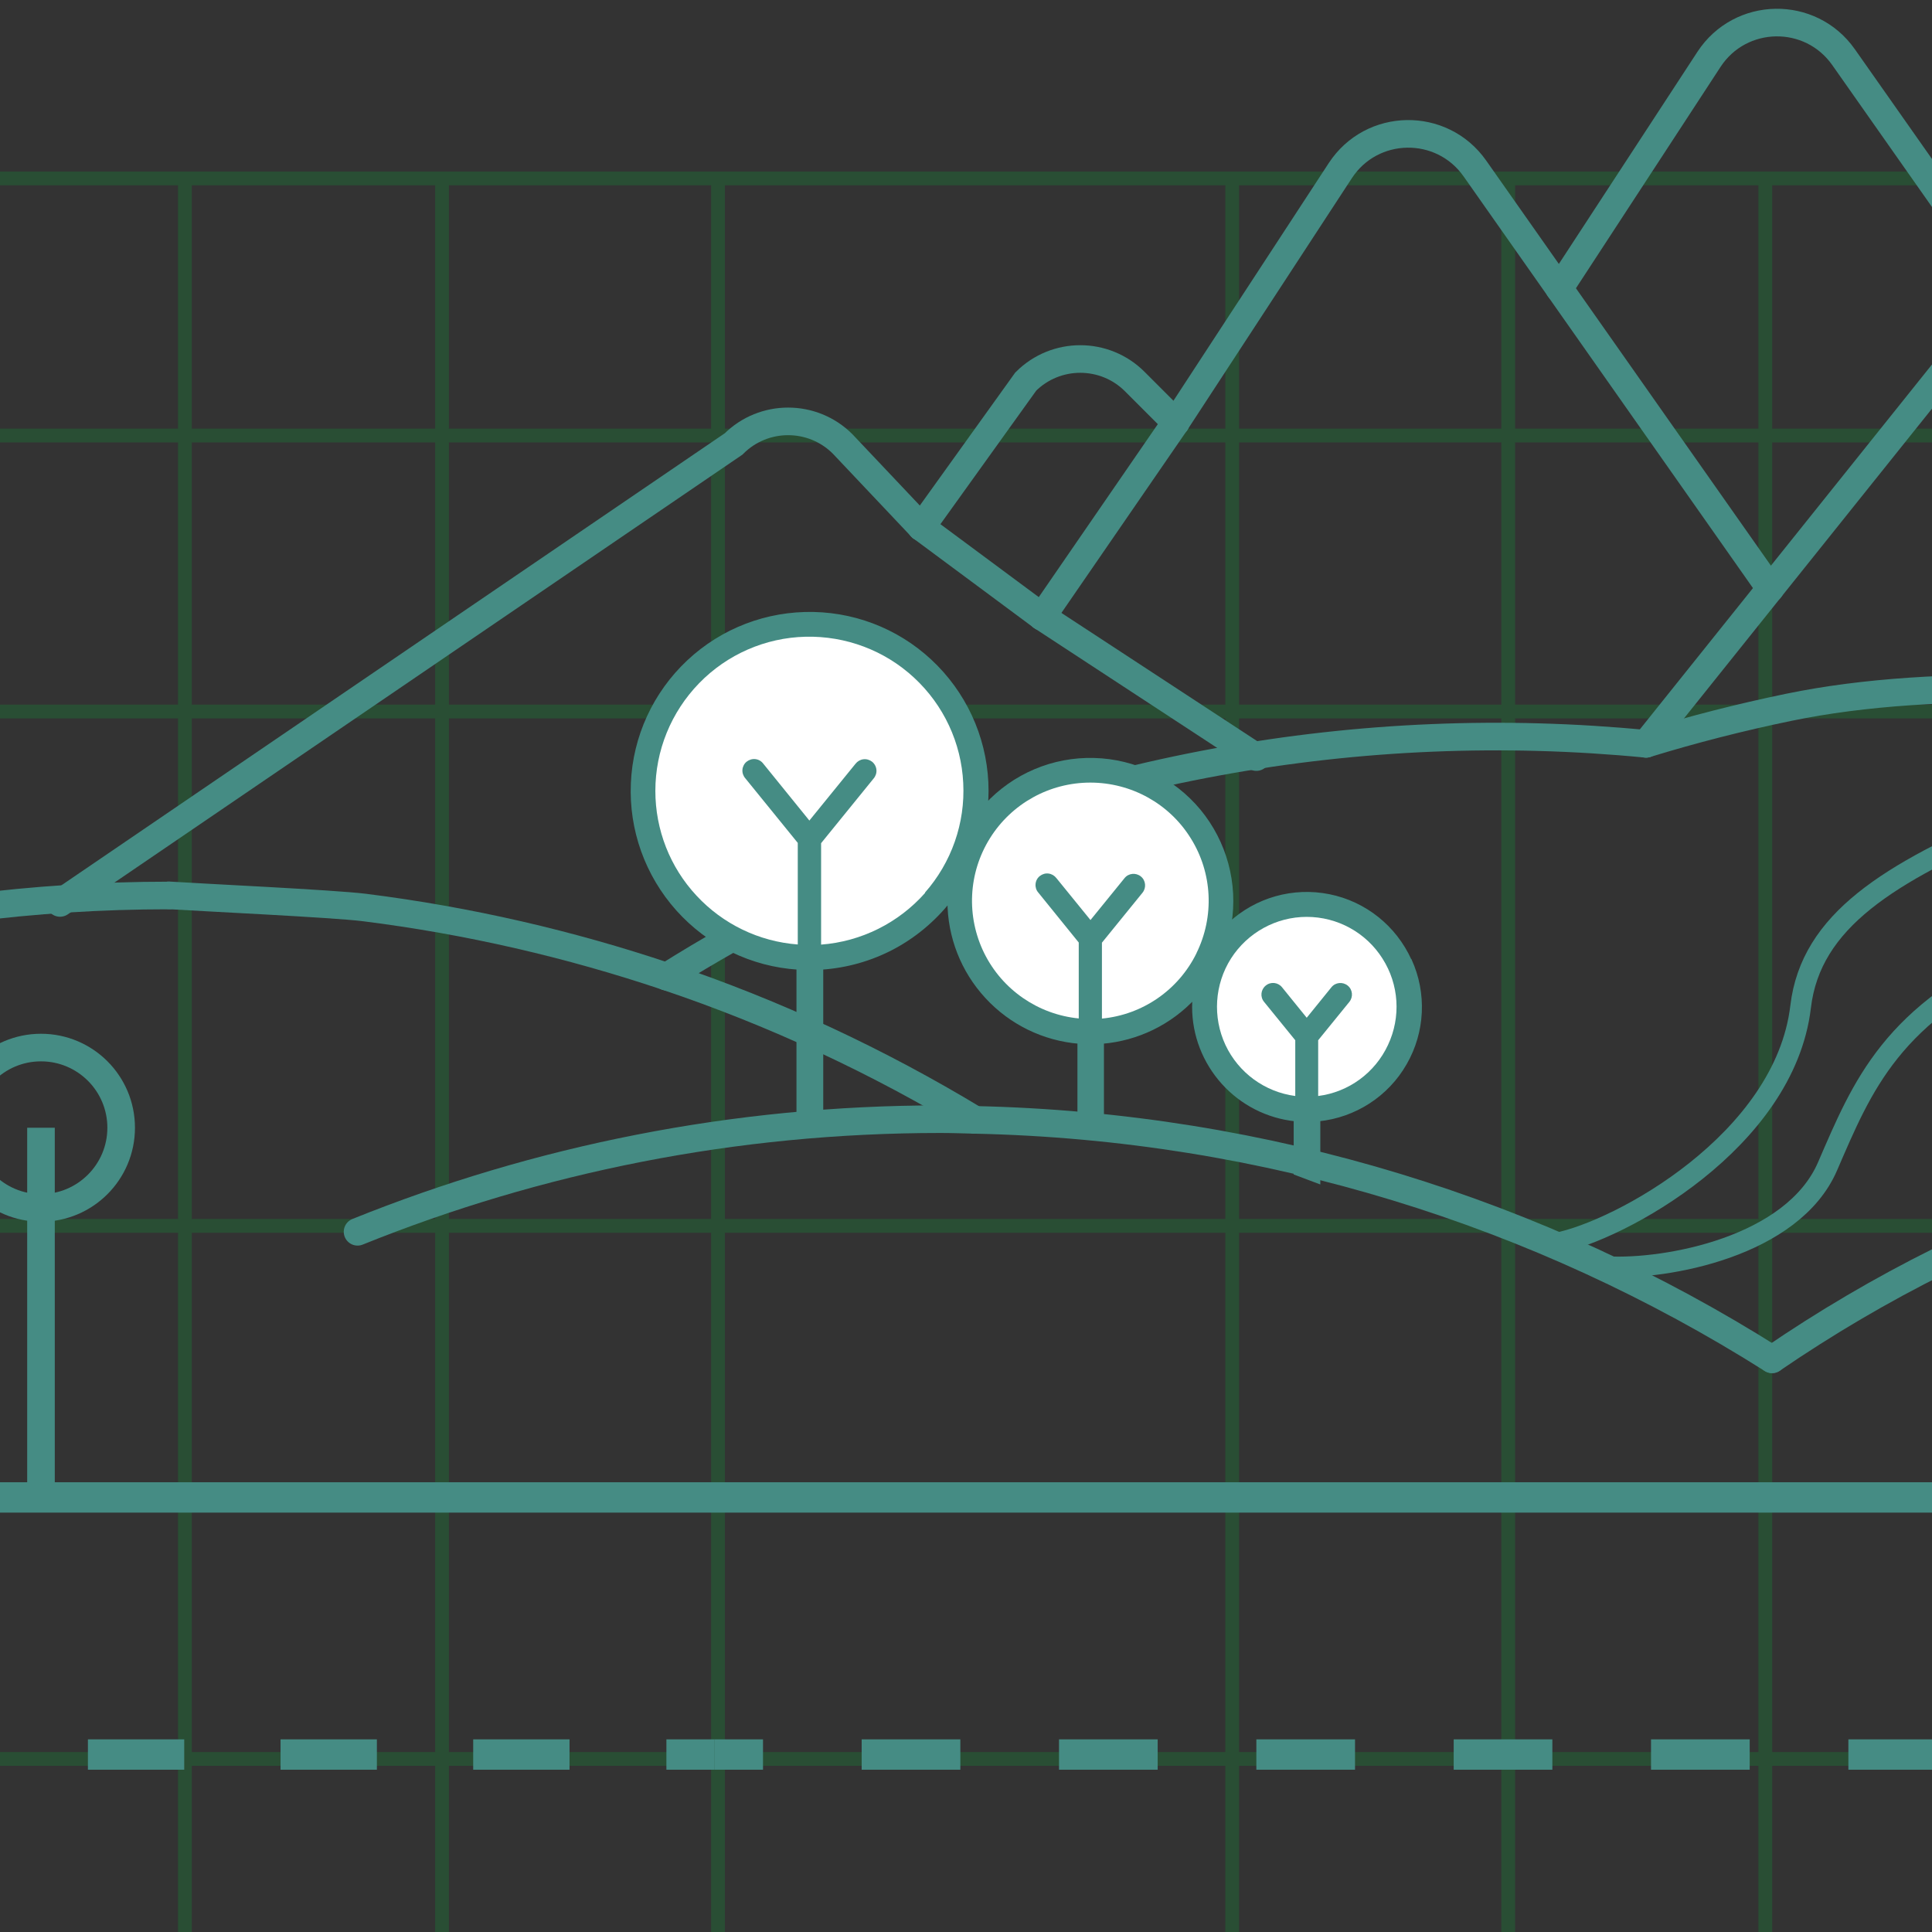 <?xml version="1.0" encoding="UTF-8"?>
<svg id="Layer_1" data-name="Layer 1" xmlns="http://www.w3.org/2000/svg" xmlns:xlink="http://www.w3.org/1999/xlink" viewBox="0 0 140 140">
  <rect x="0" y="0" width="140" height="140" fill="#333333" stroke="none"/>
  <defs>
    <style>
      .cls-1 {
        stroke-width: 1.5px;
      }

      .cls-1, .cls-2, .cls-3, .cls-4, .cls-5, .cls-6, .cls-7, .cls-8, .cls-9, .cls-10, .cls-11, .cls-12, .cls-13, .cls-14, .cls-15, .cls-16, .cls-17, .cls-18, .cls-19 {
        fill: none;
      }

      .cls-1, .cls-2, .cls-4, .cls-5, .cls-6, .cls-7, .cls-8, .cls-9, .cls-10, .cls-11, .cls-13, .cls-14, .cls-15, .cls-16, .cls-17, .cls-18, .cls-19 {
        stroke: #458c84;
      }

      .cls-1, .cls-2, .cls-4, .cls-5, .cls-6, .cls-7, .cls-8, .cls-9, .cls-11, .cls-12, .cls-13, .cls-14, .cls-15, .cls-16, .cls-17, .cls-18, .cls-19 {
        stroke-miterlimit: 10;
      }

      .cls-1, .cls-10, .cls-11, .cls-16, .cls-17 {
        stroke-linecap: round;
      }

      .cls-2 {
        stroke-dasharray: 0 0 6.94 6.94;
      }

      .cls-2, .cls-5, .cls-7, .cls-8, .cls-9, .cls-13, .cls-17, .cls-18, .cls-19 {
        stroke-width: 2.2px;
      }

      .cls-20 {
        clip-path: url(#clippath);
      }

      .cls-3, .cls-21, .cls-22 {
        stroke-width: 0px;
      }

      .cls-4 {
        stroke-width: .25px;
      }

      .cls-5 {
        stroke-dasharray: 0 0 7.17 7.17;
      }

      .cls-23 {
        clip-path: url(#clippath-1);
      }

      .cls-24 {
        clip-path: url(#clippath-4);
      }

      .cls-25 {
        clip-path: url(#clippath-3);
      }

      .cls-26 {
        clip-path: url(#clippath-2);
      }

      .cls-27 {
        clip-path: url(#clippath-7);
      }

      .cls-28 {
        clip-path: url(#clippath-8);
      }

      .cls-29 {
        clip-path: url(#clippath-6);
      }

      .cls-30 {
        clip-path: url(#clippath-5);
      }

      .cls-31 {
        clip-path: url(#clippath-9);
      }

      .cls-6, .cls-10, .cls-11 {
        stroke-width: 2px;
      }

      .cls-7 {
        stroke-dasharray: 0 0 6.24 6.24;
      }

      .cls-32 {
        clip-path: url(#clippath-60);
      }

      .cls-33 {
        clip-path: url(#clippath-69);
      }

      .cls-34 {
        clip-path: url(#clippath-20);
      }

      .cls-35 {
        clip-path: url(#clippath-21);
      }

      .cls-36 {
        clip-path: url(#clippath-24);
      }

      .cls-37 {
        clip-path: url(#clippath-22);
      }

      .cls-38 {
        clip-path: url(#clippath-25);
      }

      .cls-39 {
        clip-path: url(#clippath-44);
      }

      .cls-40 {
        clip-path: url(#clippath-45);
      }

      .cls-41 {
        clip-path: url(#clippath-40);
      }

      .cls-42 {
        clip-path: url(#clippath-42);
      }

      .cls-43 {
        clip-path: url(#clippath-47);
      }

      .cls-44 {
        clip-path: url(#clippath-46);
      }

      .cls-45 {
        clip-path: url(#clippath-48);
      }

      .cls-46 {
        clip-path: url(#clippath-80);
      }

      .cls-47 {
        clip-path: url(#clippath-82);
      }

      .cls-48 {
        clip-path: url(#clippath-27);
      }

      .cls-49 {
        clip-path: url(#clippath-28);
      }

      .cls-50 {
        clip-path: url(#clippath-29);
      }

      .cls-51 {
        clip-path: url(#clippath-34);
      }

      .cls-52 {
        clip-path: url(#clippath-36);
      }

      .cls-53 {
        clip-path: url(#clippath-37);
      }

      .cls-54 {
        clip-path: url(#clippath-39);
      }

      .cls-55 {
        clip-path: url(#clippath-33);
      }

      .cls-56 {
        clip-path: url(#clippath-30);
      }

      .cls-57 {
        clip-path: url(#clippath-38);
      }

      .cls-58 {
        clip-path: url(#clippath-31);
      }

      .cls-59 {
        clip-path: url(#clippath-53);
      }

      .cls-60 {
        clip-path: url(#clippath-54);
      }

      .cls-61 {
        clip-path: url(#clippath-52);
      }

      .cls-62 {
        clip-path: url(#clippath-55);
      }

      .cls-63 {
        clip-path: url(#clippath-56);
      }

      .cls-64 {
        clip-path: url(#clippath-58);
      }

      .cls-65 {
        clip-path: url(#clippath-79);
      }

      .cls-66 {
        clip-path: url(#clippath-61);
      }

      .cls-67 {
        clip-path: url(#clippath-64);
      }

      .cls-68 {
        clip-path: url(#clippath-62);
      }

      .cls-69 {
        clip-path: url(#clippath-68);
      }

      .cls-70 {
        clip-path: url(#clippath-63);
      }

      .cls-71 {
        clip-path: url(#clippath-66);
      }

      .cls-72 {
        clip-path: url(#clippath-70);
      }

      .cls-73 {
        clip-path: url(#clippath-72);
      }

      .cls-74 {
        clip-path: url(#clippath-78);
      }

      .cls-75 {
        clip-path: url(#clippath-71);
      }

      .cls-76 {
        clip-path: url(#clippath-77);
      }

      .cls-77 {
        clip-path: url(#clippath-74);
      }

      .cls-78 {
        clip-path: url(#clippath-76);
      }

      .cls-79 {
        clip-path: url(#clippath-14);
      }

      .cls-80 {
        clip-path: url(#clippath-13);
      }

      .cls-81 {
        clip-path: url(#clippath-12);
      }

      .cls-82 {
        clip-path: url(#clippath-10);
      }

      .cls-83 {
        clip-path: url(#clippath-15);
      }

      .cls-84 {
        clip-path: url(#clippath-16);
      }

      .cls-85 {
        clip-path: url(#clippath-19);
      }

      .cls-86 {
        clip-path: url(#clippath-11);
      }

      .cls-87 {
        clip-path: url(#clippath-18);
      }

      .cls-8 {
        stroke-dasharray: 0 0 6.84 6.84;
      }

      .cls-9 {
        stroke-dasharray: 0 0 7.15 7.15;
      }

      .cls-10 {
        stroke-linejoin: round;
      }

      .cls-12 {
        stroke: #00b737;
      }

      .cls-88 {
        opacity: .2;
      }

      .cls-14 {
        stroke-width: .5px;
      }

      .cls-21 {
        fill: #458c84;
      }

      .cls-15 {
        stroke-width: .75px;
      }

      .cls-16 {
        stroke-width: 1.75px;
      }

      .cls-18 {
        stroke-dasharray: 0 0 7.15 7.15;
      }

      .cls-22 {
        fill: #fff;
      }

      .cls-19 {
        stroke-dasharray: 0 0 6.98 6.98;
      }
    </style>
    <clipPath id="clippath">
      <rect class="cls-3" x="-480" width="140" height="140"/>
    </clipPath>
    <clipPath id="clippath-1">
      <rect class="cls-3" x="-469.6" y="-.07" width="1152" height="475"/>
    </clipPath>
    <clipPath id="clippath-2">
      <rect class="cls-3" x="-469.6" y="-.07" width="1152" height="475"/>
    </clipPath>
    <clipPath id="clippath-3">
      <rect class="cls-3" x="-469.6" y="-.07" width="1152" height="475"/>
    </clipPath>
    <clipPath id="clippath-4">
      <rect class="cls-3" x="-467.1" y="12.43" width="1146.25" height="459.1"/>
    </clipPath>
    <clipPath id="clippath-5">
      <rect class="cls-3" x="-469.6" y="-.07" width="1152" height="475"/>
    </clipPath>
    <clipPath id="clippath-6">
      <rect class="cls-3" x="-328.03" y="46.23" width="337.24" height="75.89"/>
    </clipPath>
    <clipPath id="clippath-7">
      <rect class="cls-3" x="-469.6" y="-.07" width="1152" height="475"/>
    </clipPath>
    <clipPath id="clippath-8">
      <rect class="cls-3" x="-469.6" y="-.07" width="1152" height="475"/>
    </clipPath>
    <clipPath id="clippath-9">
      <rect class="cls-3" x="-240" width="140" height="140"/>
    </clipPath>
    <clipPath id="clippath-10">
      <rect class="cls-3" x="-344.13" y="-.07" width="1152" height="475"/>
    </clipPath>
    <clipPath id="clippath-11">
      <rect class="cls-3" x="-344.13" y="-.07" width="1152" height="475"/>
    </clipPath>
    <clipPath id="clippath-12">
      <rect class="cls-3" x="-344.13" y="-.07" width="1152" height="475"/>
    </clipPath>
    <clipPath id="clippath-13">
      <rect class="cls-3" x="-341.63" y="12.43" width="1146.25" height="459.1"/>
    </clipPath>
    <clipPath id="clippath-14">
      <rect class="cls-3" x="-344.13" y="-.07" width="1152" height="475"/>
    </clipPath>
    <clipPath id="clippath-15">
      <rect class="cls-3" x="-202.56" y="46.23" width="337.24" height="75.89"/>
    </clipPath>
    <clipPath id="clippath-16">
      <rect class="cls-3" x="-344.13" y="-.07" width="1152" height="475"/>
    </clipPath>
    <clipPath id="clippath-18">
      <rect class="cls-3" width="140" height="140"/>
    </clipPath>
    <clipPath id="clippath-19">
      <rect class="cls-3" x="-218.65" y="-.07" width="1152" height="475"/>
    </clipPath>
    <clipPath id="clippath-20">
      <rect class="cls-3" x="-218.65" y="-.07" width="1152" height="475"/>
    </clipPath>
    <clipPath id="clippath-21">
      <rect class="cls-3" x="-218.65" y="-.07" width="1152" height="475"/>
    </clipPath>
    <clipPath id="clippath-22">
      <rect class="cls-3" x="-216.15" y="12.43" width="1146.25" height="459.1"/>
    </clipPath>
    <clipPath id="clippath-24">
      <rect class="cls-3" x="-77.08" y="46.23" width="337.24" height="75.89"/>
    </clipPath>
    <clipPath id="clippath-25">
      <rect class="cls-3" x="-218.65" y="-.07" width="1152" height="475"/>
    </clipPath>
    <clipPath id="clippath-27">
      <rect class="cls-3" x="240" width="140" height="140"/>
    </clipPath>
    <clipPath id="clippath-28">
      <rect class="cls-3" x="-93.18" y="-.07" width="1152" height="475"/>
    </clipPath>
    <clipPath id="clippath-29">
      <rect class="cls-3" x="-93.18" y="-.07" width="1152" height="475"/>
    </clipPath>
    <clipPath id="clippath-30">
      <rect class="cls-3" x="-93.18" y="-.07" width="1152" height="475"/>
    </clipPath>
    <clipPath id="clippath-31">
      <rect class="cls-3" x="-90.68" y="12.43" width="1146.25" height="459.1"/>
    </clipPath>
    <clipPath id="clippath-33">
      <rect class="cls-3" x="48.39" y="46.23" width="337.24" height="75.89"/>
    </clipPath>
    <clipPath id="clippath-34">
      <rect class="cls-3" x="-93.18" y="-.07" width="1152" height="475"/>
    </clipPath>
    <clipPath id="clippath-36">
      <rect class="cls-3" x="480" width="140" height="140"/>
    </clipPath>
    <clipPath id="clippath-37">
      <rect class="cls-3" x="32.3" y="-.07" width="1152" height="475"/>
    </clipPath>
    <clipPath id="clippath-38">
      <rect class="cls-3" x="32.3" y="-.07" width="1152" height="475"/>
    </clipPath>
    <clipPath id="clippath-39">
      <rect class="cls-3" x="32.3" y="-.07" width="1152" height="475"/>
    </clipPath>
    <clipPath id="clippath-40">
      <rect class="cls-3" x="34.8" y="12.43" width="1146.25" height="459.1"/>
    </clipPath>
    <clipPath id="clippath-42">
      <rect class="cls-3" x="32.3" y="-.07" width="1152" height="475"/>
    </clipPath>
    <clipPath id="clippath-44">
      <rect class="cls-3" x="-480" y="240" width="140" height="140"/>
    </clipPath>
    <clipPath id="clippath-45">
      <rect class="cls-3" x="-469.6" y="125.41" width="1152" height="475"/>
    </clipPath>
    <clipPath id="clippath-46">
      <rect class="cls-3" x="-469.6" y="125.41" width="1152" height="475"/>
    </clipPath>
    <clipPath id="clippath-47">
      <rect class="cls-3" x="-469.6" y="125.41" width="1152" height="475"/>
    </clipPath>
    <clipPath id="clippath-48">
      <rect class="cls-3" x="-467.1" y="137.91" width="1146.25" height="459.1"/>
    </clipPath>
    <clipPath id="clippath-52">
      <rect class="cls-3" x="-240" y="240" width="140" height="140"/>
    </clipPath>
    <clipPath id="clippath-53">
      <rect class="cls-3" x="-344.13" y="125.41" width="1152" height="475"/>
    </clipPath>
    <clipPath id="clippath-54">
      <rect class="cls-3" x="-344.13" y="125.41" width="1152" height="475"/>
    </clipPath>
    <clipPath id="clippath-55">
      <rect class="cls-3" x="-344.13" y="125.41" width="1152" height="475"/>
    </clipPath>
    <clipPath id="clippath-56">
      <rect class="cls-3" x="-341.63" y="137.91" width="1146.25" height="459.1"/>
    </clipPath>
    <clipPath id="clippath-58">
      <rect class="cls-3" x="-344.13" y="125.41" width="1152" height="475"/>
    </clipPath>
    <clipPath id="clippath-60">
      <rect class="cls-3" y="240" width="140" height="140"/>
    </clipPath>
    <clipPath id="clippath-61">
      <rect class="cls-3" x="-218.65" y="125.41" width="1152" height="475"/>
    </clipPath>
    <clipPath id="clippath-62">
      <rect class="cls-3" x="-218.65" y="125.41" width="1152" height="475"/>
    </clipPath>
    <clipPath id="clippath-63">
      <rect class="cls-3" x="-218.65" y="125.41" width="1152" height="475"/>
    </clipPath>
    <clipPath id="clippath-64">
      <rect class="cls-3" x="-216.15" y="137.91" width="1146.25" height="459.1"/>
    </clipPath>
    <clipPath id="clippath-66">
      <rect class="cls-3" x="-218.65" y="125.41" width="1152" height="475"/>
    </clipPath>
    <clipPath id="clippath-68">
      <rect class="cls-3" x="240" y="240" width="140" height="140"/>
    </clipPath>
    <clipPath id="clippath-69">
      <rect class="cls-3" x="-93.18" y="125.41" width="1152" height="475"/>
    </clipPath>
    <clipPath id="clippath-70">
      <rect class="cls-3" x="-93.18" y="125.41" width="1152" height="475"/>
    </clipPath>
    <clipPath id="clippath-71">
      <rect class="cls-3" x="-93.18" y="125.41" width="1152" height="475"/>
    </clipPath>
    <clipPath id="clippath-72">
      <rect class="cls-3" x="-90.68" y="137.91" width="1146.25" height="459.1"/>
    </clipPath>
    <clipPath id="clippath-74">
      <rect class="cls-3" x="-93.18" y="125.41" width="1152" height="475"/>
    </clipPath>
    <clipPath id="clippath-76">
      <rect class="cls-3" x="480" y="240" width="140" height="140"/>
    </clipPath>
    <clipPath id="clippath-77">
      <rect class="cls-3" x="32.3" y="125.41" width="1152" height="475"/>
    </clipPath>
    <clipPath id="clippath-78">
      <rect class="cls-3" x="32.3" y="125.41" width="1152" height="475"/>
    </clipPath>
    <clipPath id="clippath-79">
      <rect class="cls-3" x="32.3" y="125.41" width="1152" height="475"/>
    </clipPath>
    <clipPath id="clippath-80">
      <rect class="cls-3" x="34.8" y="137.91" width="1146.25" height="459.1"/>
    </clipPath>
    <clipPath id="clippath-82">
      <rect class="cls-3" x="32.3" y="125.41" width="1152" height="475"/>
    </clipPath>
  </defs>
  <g class="cls-20">
    <g class="cls-23">
      <g class="cls-26">
        <g class="cls-25">
          <g class="cls-88">
            <g class="cls-24">
              <line class="cls-12" x1="-466.6" y1="12.93" x2="678.65" y2="12.93"/>
              <line class="cls-12" x1="-466.6" y1="31.56" x2="678.65" y2="31.56"/>
              <line class="cls-12" x1="-466.6" y1="108.83" x2="678.65" y2="108.83"/>
              <line class="cls-12" x1="-466.6" y1="88.83" x2="678.65" y2="88.83"/>
              <line class="cls-12" x1="-466.6" y1="127.46" x2="678.65" y2="127.46"/>
              <line class="cls-12" x1="-466.6" y1="51.56" x2="678.65" y2="51.56"/>
              <line class="cls-12" x1="106.02" y1="12.93" x2="106.02" y2="471.03"/>
              <line class="cls-12" x1="87.39" y1="12.93" x2="87.39" y2="471.03"/>
              <line class="cls-12" x1="10.13" y1="12.93" x2="10.13" y2="471.03"/>
              <line class="cls-12" x1="30.13" y1="12.93" x2="30.13" y2="471.03"/>
              <line class="cls-12" x1="67.39" y1="12.93" x2="67.39" y2="471.03"/>
              <line class="cls-12" x1="124.65" y1="12.93" x2="124.65" y2="471.03"/>
            </g>
          </g>
        </g>
        <line class="cls-16" x1="66.67" y1="107.87" x2="66.67" y2="54.44"/>
        <line class="cls-16" x1="61.44" y1="58.21" x2="97.64" y2="58.21"/>
        <line class="cls-16" x1="77.83" y1="54.44" x2="77.83" y2="64.23"/>
        <line class="cls-16" x1="87.43" y1="54.44" x2="87.43" y2="64.23"/>
        <g class="cls-30">
          <path class="cls-22" d="M86.95,98.12h-8.32c-3.87,0-7.01-3.14-7.01-7.01v-19.87c0-3.87,3.14-7.01,7.01-7.01h8.32c3.87,0,7.01,3.14,7.01,7.01v19.87c0,3.87-3.14,7.01-7.01,7.01"/>
          <rect class="cls-6" x="71.62" y="64.23" width="22.34" height="33.89" rx="7.01" ry="7.01"/>
          <path class="cls-21" d="M83.45,70.26c-4.05,0-7.36,3.3-7.36,7.36,0,.45.37.82.82.82s.82-.37.82-.82c0-3.16,2.56-5.72,5.72-5.72,3.43,0,5.57,2.09,5.57,5.42,0,1.34-.8,2.41-1.64,3.53-.82,1.09-1.69,2.24-1.86,3.75-.32,2.83-1.42,5.84-3.46,5.84s-2.93-1.67-2.93-3.31c0-.45-.37-.82-.82-.82s-.79.37-.79.82c0,2.46,1.57,4.95,4.57,4.95,2.64,0,4.55-2.73,5.07-7.31.12-1.07.82-1.99,1.54-2.96.92-1.22,1.96-2.61,1.96-4.5,0-4.23-2.88-7.06-7.21-7.06Z"/>
          <path class="cls-21" d="M83.48,75.04c1.14,0,2.31.55,2.31,1.74,0,.45.37.82.82.82s.82-.37.82-.82c0-1.96-1.67-3.38-3.95-3.38-1.17,0-2.39.57-3.23,1.52-.77.85-1.14,1.86-1.04,2.83.08.79.55,1.52,1.07,2.24.9,1.32.9,2.96.4,4.05-.77,1.69,1.17,2.68,2.36,1.86.92-.62.52-2.81-.05-4.37-.12-.37-.27-.7-.45-1.02-.03-.07-.08-.15-.1-.2v-.03c-.25-.42-.52-.82-.74-1.17-.4-.57-.77-1.12-.82-1.52-.05-.52.17-1.09.62-1.59.52-.6,1.29-.97,1.99-.97Z"/>
          <path class="cls-22" d="M10,40.22v43.82c0,2.88,2.34,5.22,5.22,5.22h28.67c2.89,0,5.22-2.34,5.22-5.22v-43.82l-19.56-19.76-19.56,19.76Z"/>
          <path class="cls-6" d="M10,40.22v43.82c0,2.88,2.34,5.22,5.22,5.22h28.67c2.89,0,5.22-2.34,5.22-5.22v-43.82l-19.56-19.76-19.56,19.76Z"/>
          <line class="cls-6" x1="25.2" y1="79.59" x2="25.2" y2="89.05"/>
          <line class="cls-6" x1="33.92" y1="89.05" x2="33.92" y2="79.59"/>
          <path class="cls-6" d="M25.2,79.59c0-2.41,1.95-4.36,4.36-4.36s4.36,1.95,4.36,4.36"/>
          <path class="cls-21" d="M20.36,56.13h6.5c.48,0,.87-.39.87-.87v-8.64c0-.48-.39-.87-.87-.87h-6.5c-.48,0-.87.39-.87.87v8.64c0,.48.39.87.87.87M21.24,47.49h4.76v6.89h-4.76v-6.89Z"/>
          <path class="cls-21" d="M32.25,56.13h6.5c.48,0,.87-.39.87-.87v-8.64c0-.48-.39-.87-.87-.87h-6.5c-.48,0-.87.39-.87.87v8.64c0,.48.39.87.87.87M33.12,47.49h4.76v6.89h-4.76v-6.89Z"/>
          <path class="cls-21" d="M26.87,70.3c.48,0,.87-.39.87-.87v-8.64c0-.48-.39-.87-.87-.87h-6.5c-.48,0-.87.39-.87.87v8.64c0,.48.39.87.87.87h6.5ZM21.24,61.66h4.76v6.89h-4.76v-6.89Z"/>
          <path class="cls-21" d="M32.25,70.3h6.5c.48,0,.87-.39.87-.87v-8.64c0-.48-.39-.87-.87-.87h-6.5c-.48,0-.87.39-.87.87v8.64c0,.48.39.87.87.87M33.12,61.66h4.76v6.89h-4.76v-6.89Z"/>
          <line class="cls-6" x1="49.11" y1="40.22" x2="10" y2="40.22"/>
        </g>
        <g class="cls-29">
          <path class="cls-11" d="M9.9,49.93c-7.91,0-67.5,6-79.1,31.22"/>
        </g>
        <g class="cls-27">
          <line class="cls-6" x1="105.45" y1="260.39" x2="105.45" y2="127.28"/>
          <path class="cls-21" d="M194.11,57.24c-1.09-2.4-3.26-4.14-5.85-4.66s-5.26.23-7.2,2.03c.48-2.92-.33-5.91-2.21-8.19-1.89-2.28-4.67-3.64-7.63-3.71-2.96-.08-5.81,1.13-7.81,3.31.03-.34.04-.69.04-1.04,0-3.36-1.31-6.58-3.66-8.99s-5.54-3.79-8.9-3.86c-3.36-.07-6.61,1.17-9.06,3.47-2.45,2.3-3.91,5.46-4.05,8.82-.15,3.36,1.03,6.64,3.27,9.14,2.24,2.5,5.37,4.03,8.73,4.24v11.1l1.69-.13v-10.97c1.79-.12,3.54-.61,5.14-1.45,1.59-.84,2.99-2.01,4.11-3.42v.03c0,2.57.97,5.05,2.72,6.94,1.74,1.89,4.14,3.06,6.7,3.27v6.49l1.67.12v-6.62c2.55-.21,4.93-1.37,6.67-3.25-.02.24-.03.47-.03.71,0,2.03.76,3.98,2.12,5.49,1.36,1.51,3.23,2.46,5.24,2.67h0v3.89l1.68.63v-4.52c2.62-.27,4.96-1.78,6.27-4.07,1.32-2.29,1.45-5.07.36-7.47"/>
          <path class="cls-4" d="M194.11,57.24c-1.09-2.4-3.26-4.14-5.85-4.66s-5.26.23-7.2,2.03c.48-2.92-.33-5.91-2.21-8.19-1.89-2.28-4.67-3.64-7.63-3.71-2.96-.08-5.81,1.13-7.81,3.31.03-.34.04-.69.04-1.04,0-3.36-1.31-6.58-3.66-8.99s-5.54-3.79-8.9-3.86c-3.36-.07-6.61,1.17-9.06,3.47-2.45,2.3-3.91,5.46-4.05,8.82-.15,3.36,1.03,6.64,3.27,9.14,2.24,2.5,5.37,4.03,8.73,4.24v11.1l1.69-.13v-10.97c1.79-.12,3.54-.61,5.14-1.45,1.59-.84,2.99-2.01,4.11-3.42v.03c0,2.57.97,5.05,2.72,6.94,1.74,1.89,4.14,3.06,6.7,3.27v6.49l1.67.12v-6.62c2.55-.21,4.93-1.37,6.67-3.25-.02.24-.03.47-.03.71,0,2.03.76,3.98,2.12,5.49,1.36,1.51,3.23,2.46,5.24,2.67h0v3.89l1.68.63v-4.52c2.62-.27,4.96-1.78,6.27-4.07,1.32-2.29,1.45-5.07.36-7.47Z"/>
          <path class="cls-11" d="M129.41,72.12c-1.61,6.39,1.22,18.53,12.51,21.92,11.78,3.53,15.24,9.86,17.79,16.09,2.54,6.21,7.62,11.01,14.4,12.14"/>
          <path class="cls-11" d="M139.45,70.26c-.91,6.83,2.53,11.53,8.69,12.76,11.29,2.26,23.2,6.86,28.52,14.96,5,7.62,12.82,17.46,19.33,18.19"/>
          <line class="cls-10" x1="122.72" y1="96.38" x2="122.72" y2="151.64"/>
          <path class="cls-22" d="M122.72,143.9c-7.18-3.82-14.94-15.16,0-47.52,13.48,31.04,9.42,42.27,0,47.52"/>
          <path class="cls-11" d="M122.72,143.9c-7.18-3.82-14.94-15.16,0-47.52,13.48,31.04,9.42,42.27,0,47.52Z"/>
          <line class="cls-22" x1="119.78" y1="111.79" x2="122.23" y2="115.32"/>
          <line class="cls-11" x1="119.78" y1="111.79" x2="122.23" y2="115.32"/>
          <line class="cls-22" x1="126.53" y1="120.85" x2="122.72" y2="127.18"/>
          <line class="cls-11" x1="126.53" y1="120.85" x2="122.72" y2="127.18"/>
          <line class="cls-22" x1="117.34" y1="128.1" x2="122.23" y2="134.35"/>
          <line class="cls-11" x1="117.34" y1="128.1" x2="122.23" y2="134.35"/>
          <line class="cls-18" x1="90.58" y1="288.25" x2="90.58" y2="134.53"/>
          <line class="cls-13" x1="90.58" y1="130.96" x2="90.58" y2="127.46"/>
          <path class="cls-17" d="M86.68,108.51c10.36,0,18.77,8.4,18.77,18.77"/>
          <path class="cls-11" d="M86.68,108.51H31.3c-22.02,0-39.89,17.79-40,39.8l-.37,74.72H5.56"/>
          <line class="cls-5" x1="-16.95" y1="89.26" x2="8.14" y2="89.26"/>
          <line class="cls-13" x1="11.72" y1="89.26" x2="15.22" y2="89.26"/>
          <line class="cls-11" x1="-28.5" y1="69.83" x2="9.54" y2="69.83"/>
          <path class="cls-2" d="M10.07,171.82v-20.38c0-13.24,10.74-23.98,23.98-23.98h49.55"/>
          <line class="cls-13" x1="87.08" y1="127.46" x2="90.58" y2="127.46"/>
        </g>
        <g class="cls-28">
          <path class="cls-16" d="M94.15,78.18c15-4.75,44.72-8.63,57.17-8.63,4.99,0,9.92.25,14.79.7"/>
          <path class="cls-16" d="M148.9,52.12c-10.11-9.1-31.52-12.93-45.25-12.94-21.61,0-28.84,11.75-54.53,11.75"/>
          <path class="cls-22" d="M158.99,52.36c-1.93,2.18-4.63,3.53-7.54,3.75v-7.35l3.8-4.68c.15-.17.23-.4.21-.63-.02-.23-.13-.44-.31-.59-.18-.14-.41-.21-.64-.18-.23.03-.43.15-.57.33l-3.33,4.11-3.34-4.11c-.14-.18-.34-.31-.57-.33-.23-.03-.46.04-.64.18-.18.14-.29.36-.31.59-.02.23.06.46.21.63l3.8,4.69v7.36c-2.81-.21-5.43-1.48-7.34-3.54-1.91-2.06-2.98-4.77-2.98-7.59h0c0-2.92,1.14-5.71,3.17-7.8,2.03-2.09,4.8-3.3,7.71-3.37s5.74.99,7.87,2.97c2.14,1.98,3.41,4.72,3.56,7.63.15,2.91-.85,5.76-2.78,7.95"/>
        </g>
      </g>
    </g>
  </g>
  <g class="cls-31">
    <g class="cls-82">
      <g class="cls-86">
        <g class="cls-81">
          <g class="cls-88">
            <g class="cls-80">
              <line class="cls-12" x1="-341.13" y1="12.93" x2="804.12" y2="12.93"/>
              <line class="cls-12" x1="-341.13" y1="31.56" x2="804.12" y2="31.56"/>
              <line class="cls-12" x1="-341.13" y1="108.83" x2="804.12" y2="108.83"/>
              <line class="cls-12" x1="-341.13" y1="88.83" x2="804.12" y2="88.83"/>
              <line class="cls-12" x1="-341.13" y1="127.46" x2="804.12" y2="127.46"/>
              <line class="cls-12" x1="-341.13" y1="51.56" x2="804.12" y2="51.56"/>
              <line class="cls-12" x1="135.6" y1="12.93" x2="135.6" y2="471.03"/>
              <line class="cls-12" x1="116.97" y1="12.93" x2="116.97" y2="471.03"/>
              <line class="cls-12" x1="98.34" y1="12.93" x2="98.34" y2="471.03"/>
              <line class="cls-12" x1="21.08" y1="12.93" x2="21.08" y2="471.03"/>
              <line class="cls-12" x1="41.08" y1="12.93" x2="41.08" y2="471.03"/>
              <line class="cls-12" x1="2.45" y1="12.93" x2="2.45" y2="471.03"/>
              <line class="cls-12" x1="78.34" y1="12.93" x2="78.34" y2="471.03"/>
            </g>
          </g>
        </g>
        <g class="cls-79">
          <path class="cls-22" d="M135.47,40.22v43.82c0,2.88,2.34,5.22,5.22,5.22h28.67c2.89,0,5.22-2.34,5.22-5.22v-43.82l-19.56-19.76-19.56,19.76Z"/>
          <path class="cls-6" d="M135.47,40.22v43.82c0,2.88,2.34,5.22,5.22,5.22h28.67c2.89,0,5.22-2.34,5.22-5.22v-43.82l-19.56-19.76-19.56,19.76Z"/>
          <line class="cls-6" x1="174.59" y1="40.22" x2="135.47" y2="40.22"/>
        </g>
        <g class="cls-83">
          <path class="cls-11" d="M2.93,98.5c-16.78-10.6-36.55-16.89-57.76-17.35"/>
          <path class="cls-11" d="M-6.2,53.9c3.38-1.04,6.83-1.92,10.36-2.65,21.7-4.48,58.09,2.96,77.4,10.23"/>
          <path class="cls-11" d="M135.37,49.93c-7.91,0-67.5,6-79.1,31.22"/>
          <path class="cls-11" d="M2.93,98.5c15.5-10.6,33.75-16.89,53.34-17.35"/>
        </g>
        <g class="cls-84">
          <path class="cls-1" d="M39.82,51.69c.42,2.92-10.1,13.78-18.26,17.32-9.98,4.33-12.08,9.67-14.61,15.51-2.52,5.83-11.67,7.5-15.98,7.27"/>
          <path class="cls-1" d="M25.42,49.99c-.21,3.22-.84,7.63-4.99,9.41-9.01,3.87-14.69,7.3-15.43,13.55-1.16,9.75-13.12,16.24-17.7,17.13"/>
          <path class="cls-11" d="M-40.28,30.61l11.92-18.24c2.28-3.49,7.35-3.57,9.75-.17L2.8,42.66"/>
          <line class="cls-11" x1="46.71" y1="44.35" x2="65.23" y2="56.11"/>
          <line class="cls-11" x1="39.81" y1="36.06" x2="46.71" y2="44.35"/>
          <path class="cls-11" d="M39.81,36.06l-11.7-11.34c-3.31-3.21-8.66-2.87-11.54.73L-6.2,53.9"/>
          <line class="cls-11" x1="46.71" y1="44.35" x2="56.4" y2="30.27"/>
          <path class="cls-11" d="M56.4,30.27l8.89-8.89c2.18-2.18,5.72-2.18,7.9,0l30.17,32.06"/>
          <path class="cls-11" d="M39.81,36.06l5.72-8.76c2.18-2.18,5.72-2.18,7.9,0l2.97,2.97"/>
          <line class="cls-13" x1="78.2" y1="108.51" x2="-131.41" y2="108.51"/>
          <line class="cls-9" x1="-63.03" y1="127.14" x2="90.78" y2="127.14"/>
          <line class="cls-13" x1="94.36" y1="127.14" x2="97.86" y2="127.14"/>
          <path class="cls-11" d="M-12.49,20.91L-1.64,4.31C.64.82,5.71.74,8.11,4.14l13.03,18.54"/>
          <path class="cls-11" d="M212.16,108.51h-55.39c-22.02,0-39.89,17.79-40,39.8l-.37,74.72h14.63"/>
          <line class="cls-13" x1="97.86" y1="127.46" x2="97.86" y2="123.96"/>
          <line class="cls-7" x1="97.86" y1="117.72" x2="97.86" y2="95.88"/>
          <line class="cls-13" x1="97.86" y1="92.76" x2="97.86" y2="89.26"/>
          <path class="cls-17" d="M78.2,88.6c0-10.36,8.4-18.77,18.77-18.77"/>
          <line class="cls-6" x1="78.2" y1="108.36" x2="78.2" y2="88.6"/>
          <line class="cls-13" x1="97.86" y1="89.26" x2="101.36" y2="89.26"/>
          <line class="cls-5" x1="108.53" y1="89.26" x2="133.61" y2="89.26"/>
          <line class="cls-13" x1="137.2" y1="89.26" x2="140.7" y2="89.26"/>
          <line class="cls-11" x1="96.97" y1="69.83" x2="135.01" y2="69.83"/>
          <path class="cls-21" d="M29.77,177.24v14.87h2.47v-14.82c2.85-.32,5.47-1.74,7.28-3.93.07.07.12.17.19.24,1.34,1.33,3.04,2.15,4.87,2.41v16.09h2.47v-16.1c1.44-.2,2.77-.75,3.91-1.61,1.41,1.47,3.32,2.35,5.37,2.35,1.08,0,2.11-.24,3.06-.67v16.02h2.47v-17.83c.52-.57.98-1.22,1.31-1.95,3.65-.55,6.4-3.68,6.4-7.45,0-2.25-.98-4.35-2.66-5.76.13-.56.19-1.11.19-1.64,0-4.17-3.39-7.55-7.56-7.55-2,0-3.8.79-5.15,2.06-.16-2.04-1-3.94-2.46-5.4-2.62-2.62-6.83-3.13-10.06-1.51-1.06-4.81-5.38-8.44-10.46-8.44h-.79c-5.91,0-10.71,4.81-10.71,10.71v8.2c0,1.86.48,3.69,1.4,5.31-.92,1.65-1.4,3.5-1.4,5.4,0,5.71,4.33,10.36,9.88,10.98"/>
          <path class="cls-22" d="M23.76,160.17c-.93-1.4-1.4-2.96-1.4-4.63v-8.2c0-4.55,3.7-8.24,8.24-8.24h.79c4.46,0,8.16,3.63,8.24,8.07v8.37c0,1.66-.47,3.22-1.4,4.63-.27.41-.27.94,0,1.36.92,1.41,1.4,3.05,1.4,4.73,0,.42-.04.83-.1,1.24-.17,1.12-.55,2.2-1.14,3.19-1.32,2.24-3.62,3.74-6.17,4.11v-1.74c.19-.07.37-.17.52-.33l2.98-3.39c.45-.51.4-1.29-.11-1.74-.51-.45-1.29-.4-1.74.11l-1.64,1.88v-12.89l3.67-7.14c.31-.61.07-1.35-.53-1.66-.6-.31-1.35-.07-1.66.53l-3.81,7.41c-.09.17-.14.37-.14.57v.21l-3.86-3.86c-.48-.48-1.26-.48-1.74,0-.48.48-.48,1.26,0,1.75l5.35,5.35c.07.08.17.12.26.17v6.41l-3.9-3.53c-.5-.46-1.28-.42-1.74.09-.46.51-.42,1.29.09,1.75l5.35,4.83c.06.05.14.08.21.13v5.1c-4.17-.6-7.41-4.17-7.41-8.51,0-1.68.49-3.32,1.4-4.73.27-.41.27-.95,0-1.36"/>
          <path class="cls-2" d="M135.54,171.82v-20.38c0-13.24,10.74-23.98,23.98-23.98h49.55"/>
        </g>
      </g>
    </g>
  </g>
  <g class="cls-87">
    <g class="cls-85">
      <g class="cls-34">
        <g class="cls-35">
          <g class="cls-88">
            <g class="cls-37">
              <line class="cls-12" x1="-215.65" y1="12.93" x2="929.6" y2="12.93"/>
              <line class="cls-12" x1="-215.65" y1="31.56" x2="929.6" y2="31.56"/>
              <line class="cls-12" x1="-215.65" y1="108.83" x2="929.6" y2="108.83"/>
              <line class="cls-12" x1="-215.65" y1="88.83" x2="929.6" y2="88.83"/>
              <line class="cls-12" x1="-215.65" y1="127.46" x2="929.6" y2="127.46"/>
              <line class="cls-12" x1="-215.65" y1="51.56" x2="929.6" y2="51.56"/>
              <line class="cls-12" x1="127.92" y1="12.93" x2="127.92" y2="471.03"/>
              <line class="cls-12" x1="109.29" y1="12.93" x2="109.29" y2="471.03"/>
              <line class="cls-12" x1="32.03" y1="12.93" x2="32.03" y2="471.03"/>
              <line class="cls-12" x1="52.03" y1="12.93" x2="52.03" y2="471.03"/>
              <line class="cls-12" x1="13.4" y1="12.93" x2="13.4" y2="471.03"/>
              <line class="cls-12" x1="89.29" y1="12.93" x2="89.29" y2="471.03"/>
            </g>
          </g>
        </g>
        <g class="cls-36">
          <path class="cls-11" d="M-42,40.47C-25.9,31.65-7.42,26.64,12.24,26.64c22.16,0,42.83,6.38,60.27,17.39"/>
          <path class="cls-11" d="M48.31,70.77c7.87,2.65,15.35,6.15,22.34,10.38"/>
          <path class="cls-11" d="M12.24,64.89c-19.65,0-38.13,5.02-54.23,13.84"/>
          <path class="cls-11" d="M48.31,70.77c-7.02-2.36-14.35-4.06-21.91-5.01-2.25-.28-11.88-.73-14.17-.88"/>
          <path class="cls-11" d="M70.65,81.15c-.84-.02-1.67-.05-2.52-.05-14.93,0-29.18,2.9-42.22,8.16"/>
          <path class="cls-11" d="M128.41,98.5c-16.78-10.6-36.55-16.89-57.76-17.35"/>
          <path class="cls-11" d="M48.31,70.77c2.99-1.88,6.1-3.64,9.32-5.26,19.78-9.98,41.11-13.6,61.65-11.61"/>
          <path class="cls-11" d="M119.28,53.9c3.38-1.04,6.83-1.92,10.36-2.65,21.7-4.48,58.09,2.96,77.4,10.23"/>
          <path class="cls-11" d="M128.41,98.5c15.5-10.6,33.75-16.89,53.34-17.35"/>
        </g>
        <g class="cls-38">
          <path class="cls-1" d="M165.3,51.69c.42,2.92-10.1,13.78-18.26,17.32-9.98,4.33-12.08,9.67-14.61,15.51-2.52,5.83-11.67,7.5-15.98,7.27"/>
          <path class="cls-1" d="M150.9,49.99c-.21,3.22-.84,7.63-4.99,9.41-9.01,3.87-14.69,7.3-15.43,13.55-1.16,9.75-13.12,16.24-17.7,17.13"/>
          <path class="cls-21" d="M102.16,69.58c-1.09-2.4-3.26-4.14-5.85-4.66s-5.26.23-7.2,2.03c.48-2.92-.33-5.91-2.21-8.19-1.89-2.28-4.67-3.64-7.63-3.71-2.96-.08-5.81,1.13-7.81,3.31.03-.34.05-.69.05-1.04,0-3.36-1.31-6.58-3.66-8.99s-5.54-3.79-8.9-3.86c-3.36-.07-6.61,1.17-9.06,3.47-2.45,2.3-3.91,5.46-4.05,8.82-.15,3.36,1.03,6.64,3.27,9.14,2.24,2.5,5.37,4.03,8.73,4.24v11.1l1.69-.13v-10.97c1.79-.12,3.54-.61,5.14-1.45,1.59-.84,2.99-2.01,4.11-3.42v.03c0,2.57.97,5.05,2.72,6.94,1.74,1.89,4.13,3.06,6.7,3.27v6.49l1.67.13v-6.62c2.55-.21,4.93-1.37,6.67-3.25-.02.24-.03.47-.03.71,0,2.03.76,3.98,2.12,5.49,1.36,1.51,3.23,2.46,5.24,2.67h0v3.89l1.68.63v-4.52c2.62-.27,4.96-1.78,6.27-4.07,1.32-2.29,1.45-5.07.36-7.47"/>
          <path class="cls-4" d="M102.16,69.58c-1.09-2.4-3.26-4.14-5.85-4.66s-5.26.23-7.2,2.03c.48-2.92-.33-5.91-2.21-8.19-1.89-2.28-4.67-3.64-7.63-3.71-2.96-.08-5.81,1.13-7.81,3.31.03-.34.05-.69.05-1.04,0-3.36-1.31-6.58-3.66-8.99s-5.54-3.79-8.9-3.86c-3.36-.07-6.61,1.17-9.06,3.47-2.45,2.3-3.91,5.46-4.05,8.82-.15,3.36,1.03,6.64,3.27,9.14,2.24,2.5,5.37,4.03,8.73,4.24v11.1l1.69-.13v-10.97c1.79-.12,3.54-.61,5.14-1.45,1.59-.84,2.99-2.01,4.11-3.42v.03c0,2.57.97,5.05,2.72,6.94,1.74,1.89,4.13,3.06,6.7,3.27v6.49l1.67.13v-6.62c2.55-.21,4.93-1.37,6.67-3.25-.02.24-.03.47-.03.71,0,2.03.76,3.98,2.12,5.49,1.36,1.51,3.23,2.46,5.24,2.67h0v3.89l1.68.63v-4.52c2.62-.27,4.96-1.78,6.27-4.07,1.32-2.29,1.45-5.07.36-7.47Z"/>
          <path class="cls-22" d="M67.04,64.7c-1.93,2.18-4.63,3.53-7.54,3.75v-7.35l3.8-4.68c.15-.17.23-.4.21-.63-.02-.23-.13-.44-.31-.59-.18-.14-.41-.21-.64-.18-.23.03-.43.15-.57.33l-3.34,4.11-3.33-4.11c-.14-.19-.34-.31-.57-.34-.23-.03-.46.04-.64.18-.18.14-.29.36-.31.58-.02.23.06.46.21.63l3.8,4.68v7.36c-2.81-.21-5.43-1.48-7.34-3.54-1.92-2.06-2.98-4.77-2.98-7.59h0c0-2.92,1.14-5.71,3.17-7.8,2.03-2.09,4.8-3.3,7.71-3.37,2.91-.07,5.74.99,7.87,2.97,2.14,1.98,3.42,4.72,3.56,7.63.15,2.91-.85,5.76-2.78,7.95"/>
          <path class="cls-22" d="M86.7,69.08c-1.31,2.66-3.9,4.45-6.85,4.73v-5.5l2.94-3.62c.29-.36.24-.89-.12-1.18-.36-.29-.89-.24-1.18.12l-2.47,3.04-2.47-3.04c-.14-.18-.34-.3-.57-.33-.23-.03-.45.04-.63.18-.18.14-.29.35-.31.58-.02.23.05.45.2.62l2.93,3.62v5.5c-2.95-.29-5.54-2.08-6.85-4.73-1.31-2.66-1.16-5.8.41-8.32,1.57-2.52,4.32-4.04,7.28-4.04h0c2.96,0,5.72,1.52,7.28,4.04,1.57,2.51,1.72,5.66.41,8.32"/>
          <path class="cls-22" d="M100.58,75.72c-.94,2.02-2.85,3.42-5.06,3.7v-4.04l2.26-2.78c.29-.36.24-.89-.12-1.18-.36-.29-.89-.24-1.18.12l-1.79,2.21-1.79-2.21c-.29-.36-.82-.42-1.18-.12-.36.29-.42.82-.12,1.18l2.26,2.78v4.04c-2.21-.29-4.12-1.69-5.06-3.7-.94-2.02-.79-4.38.4-6.26,1.2-1.88,3.27-3.02,5.49-3.02h0c2.23,0,4.3,1.14,5.49,3.02,1.2,1.88,1.35,4.24.4,6.26"/>
          <line class="cls-11" x1="75.51" y1="44.69" x2="91.04" y2="54.86"/>
          <line class="cls-11" x1="66.76" y1="38.2" x2="75.51" y2="44.69"/>
          <path class="cls-11" d="M66.76,38.2l-5.7-6.03c-2.18-2.18-5.72-2.18-7.9,0L4.35,65.43"/>
          <line class="cls-11" x1="75.51" y1="44.69" x2="85.2" y2="30.61"/>
          <path class="cls-11" d="M85.2,30.61l11.92-18.24c2.28-3.49,7.35-3.57,9.75-.17l21.41,30.46"/>
          <path class="cls-11" d="M66.76,38.2l7.57-10.55c2.18-2.18,5.72-2.18,7.9,0l2.97,2.97"/>
          <circle class="cls-6" cx="2.97" cy="81.72" r="5.81"/>
          <line class="cls-6" x1="2.97" y1="108.66" x2="2.97" y2="81.72"/>
          <path class="cls-11" d="M165.29,36.06l-11.7-11.34c-3.31-3.21-8.66-2.87-11.54.73l-22.77,28.44"/>
          <line class="cls-19" x1="-91.35" y1="127.14" x2="44.8" y2="127.14"/>
          <line class="cls-13" x1="48.29" y1="127.14" x2="51.79" y2="127.14"/>
          <line class="cls-13" x1="203.68" y1="108.51" x2="-5.94" y2="108.51"/>
          <line class="cls-13" x1="51.79" y1="127.14" x2="55.29" y2="127.14"/>
          <line class="cls-9" x1="62.44" y1="127.14" x2="216.26" y2="127.14"/>
          <path class="cls-11" d="M112.99,20.91l10.85-16.61c2.28-3.48,7.35-3.57,9.75-.16l13.03,18.54"/>
        </g>
      </g>
    </g>
  </g>
  <g class="cls-48">
    <g class="cls-49">
      <g class="cls-50">
        <g class="cls-56">
          <g class="cls-88">
            <g class="cls-58">
              <line class="cls-12" x1="-90.18" y1="12.93" x2="1055.07" y2="12.93"/>
              <line class="cls-12" x1="-90.18" y1="31.56" x2="1055.07" y2="31.56"/>
              <line class="cls-12" x1="-90.18" y1="108.83" x2="1055.07" y2="108.83"/>
              <line class="cls-12" x1="-90.18" y1="88.83" x2="1055.07" y2="88.83"/>
              <line class="cls-12" x1="-90.18" y1="127.46" x2="1055.07" y2="127.46"/>
              <line class="cls-12" x1="-90.18" y1="51.56" x2="1055.07" y2="51.56"/>
              <line class="cls-12" x1="138.87" y1="12.93" x2="138.87" y2="471.03"/>
              <line class="cls-12" x1="120.24" y1="12.93" x2="120.24" y2="471.03"/>
              <line class="cls-12" x1="42.98" y1="12.93" x2="42.98" y2="471.03"/>
              <line class="cls-12" x1="62.98" y1="12.93" x2="62.98" y2="471.03"/>
              <line class="cls-12" x1="24.35" y1="12.93" x2="24.35" y2="471.03"/>
              <line class="cls-12" x1="100.24" y1="12.93" x2="100.24" y2="471.03"/>
              <line class="cls-12" x1="5.72" y1="12.93" x2="5.72" y2="471.03"/>
            </g>
          </g>
        </g>
        <g class="cls-55">
          <path class="cls-11" d="M83.48,40.47c16.1-8.82,34.58-13.84,54.23-13.84,22.16,0,42.83,6.38,60.27,17.39"/>
          <path class="cls-11" d="M137.71,64.89c-19.65,0-38.13,5.02-54.23,13.84"/>
          <path class="cls-11" d="M173.79,70.77c-7.02-2.36-14.35-4.06-21.91-5.01-2.25-.28-11.88-.73-14.17-.88"/>
        </g>
        <g class="cls-51">
          <path class="cls-11" d="M192.23,38.2l-5.7-6.03c-2.18-2.18-5.72-2.18-7.9,0l-48.81,33.27"/>
          <line class="cls-5" x1="-80.08" y1="12.62" x2="16.69" y2="12.62"/>
          <line class="cls-13" x1="20.28" y1="12.62" x2="23.78" y2="12.62"/>
          <circle class="cls-6" cx="128.45" cy="81.72" r="5.81"/>
          <line class="cls-6" x1="128.44" y1="108.66" x2="128.44" y2="81.72"/>
          <path class="cls-13" d="M23.78,31.39h-95.76c-10.36,0-18.77-8.4-18.77-18.77"/>
          <path class="cls-13" d="M23.64,12.62c10.36,0,18.77,8.4,18.77,18.77"/>
          <polyline class="cls-13" points="42.41 31.39 42.41 107.97 42.41 108.51 119.54 108.51"/>
          <line class="cls-13" x1="23.64" y1="31.25" x2="23.64" y2="34.75"/>
          <line class="cls-8" x1="23.64" y1="41.59" x2="23.64" y2="120.23"/>
          <polyline class="cls-13" points="23.64 123.64 23.64 127.14 23.78 127.14 27.14 127.14"/>
          <line class="cls-19" x1="34.12" y1="127.14" x2="170.27" y2="127.14"/>
          <line class="cls-13" x1="329.15" y1="108.51" x2="119.54" y2="108.51"/>
          <path class="cls-21" d="M10.09,109.12H-15.56c-1.03,0-1.87.84-1.87,1.87s.84,1.87,1.87,1.87H10.09c1.03,0,1.87-.84,1.87-1.87s-.84-1.87-1.87-1.87h0Z"/>
          <path class="cls-21" d="M10.09,114.11H-15.56c-1.03,0-1.87.84-1.87,1.87s.84,1.87,1.87,1.87H10.09c1.03,0,1.87-.84,1.87-1.87s-.84-1.87-1.87-1.87h0Z"/>
          <path class="cls-21" d="M10.08,119.1H-15.56c-1.03,0-1.87.84-1.87,1.87s.84,1.87,1.87,1.87h3.27v4.3h3.74v-4.3H3.31v4.3h3.74v-4.3h3.03c1.03,0,1.87-.84,1.87-1.87s-.84-1.87-1.87-1.87"/>
          <line class="cls-11" x1="-90.18" y1="127.14" x2="12" y2="127.14"/>
          <line class="cls-10" x1="3.49" y1="54.31" x2="3.49" y2="109.58"/>
          <path class="cls-22" d="M3.49,101.84c-7.18-3.82-14.94-15.16,0-47.52,13.48,31.04,9.42,42.27,0,47.52"/>
          <path class="cls-11" d="M3.49,101.84c-7.18-3.82-14.94-15.16,0-47.52,13.48,31.04,9.42,42.27,0,47.52Z"/>
          <line class="cls-22" x1=".55" y1="69.72" x2="2.99" y2="73.26"/>
          <line class="cls-11" x1=".55" y1="69.72" x2="2.99" y2="73.26"/>
          <line class="cls-22" x1="7.29" y1="78.79" x2="3.49" y2="85.12"/>
          <line class="cls-11" x1="7.29" y1="78.79" x2="3.49" y2="85.12"/>
          <line class="cls-22" x1="-1.9" y1="86.04" x2="2.99" y2="92.28"/>
          <line class="cls-11" x1="-1.9" y1="86.04" x2="2.99" y2="92.28"/>
          <line class="cls-10" x1="91.83" y1="37.52" x2="91.83" y2="92.79"/>
          <path class="cls-22" d="M91.83,85.05c-7.18-3.82-14.94-15.16,0-47.52,13.48,31.04,9.42,42.27,0,47.52"/>
          <path class="cls-11" d="M91.83,85.05c-7.18-3.82-14.94-15.16,0-47.52,13.48,31.04,9.42,42.27,0,47.52Z"/>
          <line class="cls-22" x1="88.89" y1="52.93" x2="91.34" y2="56.47"/>
          <line class="cls-11" x1="88.89" y1="52.93" x2="91.34" y2="56.47"/>
          <line class="cls-22" x1="95.64" y1="62" x2="91.83" y2="68.33"/>
          <line class="cls-11" x1="95.64" y1="62" x2="91.83" y2="68.33"/>
          <line class="cls-22" x1="86.44" y1="69.25" x2="91.34" y2="75.49"/>
          <line class="cls-11" x1="86.44" y1="69.25" x2="91.34" y2="75.49"/>
          <line class="cls-10" x1="104.27" y1="37.52" x2="104.27" y2="92.79"/>
          <path class="cls-22" d="M104.27,85.05c-7.18-3.82-14.94-15.16,0-47.52,13.48,31.04,9.42,42.27,0,47.52"/>
          <path class="cls-11" d="M104.27,85.05c-7.18-3.82-14.94-15.16,0-47.52,13.48,31.04,9.42,42.27,0,47.52Z"/>
          <line class="cls-22" x1="101.33" y1="52.93" x2="103.78" y2="56.47"/>
          <line class="cls-11" x1="101.33" y1="52.93" x2="103.78" y2="56.47"/>
          <line class="cls-22" x1="108.08" y1="62" x2="104.27" y2="68.33"/>
          <line class="cls-11" x1="108.08" y1="62" x2="104.27" y2="68.33"/>
          <line class="cls-22" x1="98.88" y1="69.25" x2="103.78" y2="75.49"/>
          <line class="cls-11" x1="98.88" y1="69.25" x2="103.78" y2="75.49"/>
          <line class="cls-10" x1="79.33" y1="37.52" x2="79.33" y2="92.79"/>
          <path class="cls-22" d="M79.33,85.05c-7.18-3.82-14.94-15.16,0-47.52,13.48,31.04,9.42,42.27,0,47.52"/>
          <path class="cls-11" d="M79.33,85.05c-7.18-3.82-14.94-15.16,0-47.52,13.48,31.04,9.42,42.27,0,47.52Z"/>
          <line class="cls-22" x1="76.39" y1="52.93" x2="78.84" y2="56.47"/>
          <line class="cls-11" x1="76.39" y1="52.93" x2="78.84" y2="56.47"/>
          <line class="cls-22" x1="83.14" y1="62" x2="79.33" y2="68.33"/>
          <line class="cls-11" x1="83.14" y1="62" x2="79.33" y2="68.33"/>
          <line class="cls-22" x1="73.94" y1="69.25" x2="78.84" y2="75.49"/>
          <line class="cls-11" x1="73.94" y1="69.25" x2="78.84" y2="75.49"/>
          <line class="cls-10" x1="66.84" y1="37.52" x2="66.84" y2="92.79"/>
          <path class="cls-22" d="M66.84,85.05c-7.18-3.82-14.94-15.16,0-47.52,13.48,31.04,9.42,42.27,0,47.52"/>
          <path class="cls-11" d="M66.84,85.05c-7.18-3.82-14.94-15.16,0-47.52,13.48,31.04,9.42,42.27,0,47.52Z"/>
          <line class="cls-22" x1="63.89" y1="52.93" x2="66.34" y2="56.47"/>
          <line class="cls-11" x1="63.89" y1="52.93" x2="66.34" y2="56.47"/>
          <line class="cls-22" x1="70.64" y1="62" x2="66.83" y2="68.33"/>
          <line class="cls-11" x1="70.64" y1="62" x2="66.83" y2="68.33"/>
          <line class="cls-22" x1="61.45" y1="69.25" x2="66.34" y2="75.49"/>
          <line class="cls-11" x1="61.45" y1="69.25" x2="66.34" y2="75.49"/>
        </g>
      </g>
    </g>
  </g>
  <g class="cls-52">
    <g class="cls-53">
      <g class="cls-57">
        <g class="cls-54">
          <g class="cls-88">
            <g class="cls-41">
              <line class="cls-12" x1="35.3" y1="12.93" x2="1180.55" y2="12.93"/>
              <line class="cls-12" x1="35.3" y1="31.56" x2="1180.55" y2="31.56"/>
              <line class="cls-12" x1="35.3" y1="108.83" x2="1180.55" y2="108.83"/>
              <line class="cls-12" x1="35.3" y1="88.83" x2="1180.55" y2="88.83"/>
              <line class="cls-12" x1="35.3" y1="127.46" x2="1180.55" y2="127.46"/>
              <line class="cls-12" x1="35.3" y1="51.56" x2="1180.55" y2="51.56"/>
              <line class="cls-12" x1="131.19" y1="12.93" x2="131.19" y2="471.03"/>
              <line class="cls-12" x1="53.93" y1="12.93" x2="53.93" y2="471.03"/>
              <line class="cls-12" x1="73.93" y1="12.93" x2="73.93" y2="471.03"/>
              <line class="cls-12" x1="35.3" y1="12.93" x2="35.3" y2="471.03"/>
              <line class="cls-12" x1="111.19" y1="12.93" x2="111.19" y2="471.03"/>
            </g>
          </g>
        </g>
        <g class="cls-42">
          <line class="cls-13" x1="34.73" y1="12.62" x2="38.23" y2="12.62"/>
          <line class="cls-5" x1="45.4" y1="12.62" x2="142.17" y2="12.62"/>
          <path class="cls-13" d="M149.25,31.39H53.49c-10.36,0-18.77-8.4-18.77-18.77"/>
          <path class="cls-21" d="M97.78,153.91l-3.23-8.53s0-.01,0-.02v-4.9c0-1.43-1.27-2.6-2.82-2.6h-29.91c-1.56,0-2.82,1.17-2.82,2.6v4.9s0,.01,0,.02l-3.28,8.66s0,.04,0,.05c-.02.06-.04.12-.04.18v1.58c0,1.91,1.2,3.54,2.89,4.19,0,22.94,0,24.04,0,24.14,0,1.43,1.28,2.59,2.85,2.59h30.21c1.57,0,2.85-1.16,2.85-2.59,0-.35,0,7.93,0-23.99,1.95-.49,3.4-2.25,3.4-4.34v-1.49s.02-.06.02-.09c0-.14-.04-.26-.11-.37M96.24,153.62h-6.67l-.89-3.9-.83-3.67h5.53l2.87,7.58ZM81.53,154.95h6.84v.91h0c0,1.62-1.12,3.16-3.68,3.16-1.74,0-3.16-1.42-3.16-3.16v-.91ZM81.48,153.62l-.57-7.58h5.57l1.72,7.58h-6.72ZM60.33,140.46c0-.7.67-1.26,1.49-1.26h0,29.91c.82,0,1.49.57,1.49,1.26v4.24h-32.89v-4.24ZM80.19,154.95v.91h0c0,1.62-1.12,3.16-3.68,3.16-1.74,0-3.16-1.42-3.16-3.16v-.91h6.84ZM73.41,153.62l.57-7.58h5.59l.57,7.58h-6.73ZM65.35,153.62l1.72-7.58h5.57l-.57,7.58h-6.72ZM72.02,154.95v.91c0,1.62-1.12,3.16-3.68,3.16-1.74,0-3.16-1.42-3.16-3.16v-.91h6.84ZM60.18,146.04h5.53l-1.72,7.58h-6.67l2.87-7.58ZM57.01,155.86h0v-.91h6.84v.91c0,1.62-1.12,3.16-3.68,3.16-1.74,0-3.16-1.42-3.16-3.16M93.14,183.9c0,.85-.68,1.55-1.51,1.55h-30.22c-.83,0-1.51-.69-1.51-1.55v-3.94h33.24v3.94ZM72.12,178.41c.15-2.3,2.07-4.12,4.4-4.12s4.25,1.82,4.4,4.12h-8.8ZM82.26,178.63c-.04-3.13-2.6-5.67-5.74-5.67s-5.7,2.54-5.74,5.67h-10.88v-18.3c.09,0,.18.03.27.03,1.88,0,3.34-.52,4.34-2.17.79,1.29,2.2,2.17,3.83,2.17,1.88,0,3.34-.52,4.34-2.17.79,1.29,2.2,2.17,3.83,2.17,1.88,0,3.34-.52,4.34-2.17.79,1.29,2.2,2.17,3.83,2.17,1.88,0,3.34-.52,4.34-2.17.81,1.34,2.16,2.17,4.11,2.17v18.27s-10.88,0-10.88,0ZM96.54,155.86c0,1.74-1.42,3.16-3.16,3.16-2.48,0-3.68-1.47-3.68-3.16v-.91h6.84v.91Z"/>
          <path class="cls-15" d="M97.78,153.91l-3.23-8.53s0-.01,0-.02v-4.9c0-1.43-1.27-2.6-2.82-2.6h-29.91c-1.56,0-2.82,1.17-2.82,2.6v4.9s0,.01,0,.02l-3.28,8.66s0,.04,0,.05c-.02.06-.04.12-.04.18v1.58c0,1.91,1.2,3.54,2.89,4.19,0,22.94,0,24.04,0,24.14,0,1.43,1.28,2.59,2.85,2.59h30.21c1.57,0,2.85-1.16,2.85-2.59,0-.35,0,7.93,0-23.99,1.95-.49,3.4-2.25,3.4-4.34v-1.49s.02-.06.02-.09c0-.14-.04-.26-.11-.37ZM96.24,153.62h-6.67l-.89-3.9-.83-3.67h5.53l2.87,7.58ZM81.53,154.95h6.84v.91h0c0,1.62-1.12,3.16-3.68,3.16-1.74,0-3.16-1.42-3.16-3.16v-.91ZM81.48,153.62l-.57-7.58h5.57l1.72,7.58h-6.72ZM60.33,140.46c0-.7.67-1.26,1.49-1.26h0,29.91c.82,0,1.49.57,1.49,1.26v4.24h-32.89v-4.24ZM80.19,154.95v.91h0c0,1.62-1.12,3.16-3.68,3.16-1.74,0-3.16-1.42-3.16-3.16v-.91h6.84ZM73.41,153.62l.57-7.58h5.59l.57,7.58h-6.73ZM65.35,153.62l1.72-7.58h5.57l-.57,7.58h-6.72ZM72.02,154.95v.91c0,1.62-1.12,3.16-3.68,3.16-1.74,0-3.16-1.42-3.16-3.16v-.91h6.84ZM60.18,146.04h5.53l-1.72,7.58h-6.67l2.87-7.58ZM57.01,155.86h0v-.91h6.84v.91c0,1.62-1.12,3.16-3.68,3.16-1.74,0-3.16-1.42-3.16-3.16ZM93.14,183.9c0,.85-.68,1.55-1.51,1.55h-30.22c-.83,0-1.51-.69-1.51-1.55v-3.94h33.24v3.94ZM72.12,178.41c.15-2.3,2.07-4.12,4.4-4.12s4.25,1.82,4.4,4.12h-8.8ZM82.26,178.63c-.04-3.13-2.6-5.67-5.74-5.67s-5.7,2.54-5.74,5.67h-10.88v-18.3c.09,0,.18.03.27.03,1.88,0,3.34-.52,4.34-2.17.79,1.29,2.2,2.17,3.83,2.17,1.88,0,3.34-.52,4.34-2.17.79,1.29,2.2,2.17,3.83,2.17,1.88,0,3.34-.52,4.34-2.17.79,1.29,2.2,2.17,3.83,2.17,1.88,0,3.34-.52,4.34-2.17.81,1.34,2.16,2.17,4.11,2.17v18.27s-10.88,0-10.88,0ZM96.54,155.86c0,1.74-1.42,3.16-3.16,3.16-2.48,0-3.68-1.47-3.68-3.16v-.91h6.84v.91Z"/>
          <path class="cls-22" d="M60.33,140.46c0-.7.67-1.26,1.49-1.26h0,29.91c.82,0,1.49.57,1.49,1.26v4.24h-32.89v-4.24Z"/>
          <path class="cls-21" d="M83.6,69.63c-.61,0-1.22.08-1.79.23l-3.06-7.98c-.12-.27-.38-.46-.69-.46h-2.41c-.38,0-.72.31-.72.73s.3.73.72.73h1.91l1.34,3.48h-10.54l-.46-1.15h1.26c.38,0,.73-.3.73-.73s-.31-.73-.73-.73h-4.32c-.38,0-.72.31-.72.73s.3.73.72.73h1.53l.69,1.76-2.44,3.51c-.99-.54-2.14-.84-3.36-.84-3.86,0-6.99,3.13-6.99,6.99s3.13,6.99,6.99,6.99c3.59,0,6.57-2.75,6.95-6.26h3.4c.23,0,.42-.08.53-.27l7.49-8.75.8,2.06c-2.25,1.15-3.82,3.51-3.82,6.23,0,3.86,3.13,6.99,6.99,6.99s6.99-3.13,6.99-6.99-3.13-6.99-6.99-6.99ZM67.72,68.6l2.86,7.3h-2.33c-.19-1.83-1.07-3.44-2.41-4.58l1.87-2.71ZM66.76,75.9h-4.12l2.33-3.4c.99.88,1.64,2.06,1.79,3.4ZM61.3,82.16c-3.06,0-5.54-2.48-5.54-5.54s2.48-5.54,5.54-5.54c.92,0,1.76.23,2.52.61l-3.13,4.51c-.15.23-.15.5-.04.76.11.23.38.38.65.38h5.5c-.38,2.71-2.71,4.81-5.5,4.81ZM71.88,75.21l-2.94-7.45h9.28l-6.34,7.45ZM83.6,82.16c-3.06,0-5.54-2.48-5.54-5.54,0-2.1,1.18-3.93,2.9-4.85l1.95,5.12c.11.3.38.46.69.46.08,0,.19,0,.27-.04.38-.15.57-.57.42-.92l-1.95-5.12c.42-.11.84-.15,1.3-.15,3.06,0,5.54,2.48,5.54,5.54s-2.52,5.5-5.58,5.5Z"/>
          <path class="cls-14" d="M83.6,69.63c-.61,0-1.22.08-1.79.23l-3.06-7.98c-.12-.27-.38-.46-.69-.46h-2.41c-.38,0-.72.31-.72.73s.3.73.72.73h1.91l1.34,3.48h-10.54l-.46-1.15h1.26c.38,0,.73-.3.73-.73s-.31-.73-.73-.73h-4.32c-.38,0-.72.31-.72.73s.3.73.72.73h1.53l.69,1.76-2.44,3.51c-.99-.54-2.14-.84-3.36-.84-3.86,0-6.99,3.13-6.99,6.99s3.13,6.99,6.99,6.99c3.59,0,6.57-2.75,6.95-6.26h3.4c.23,0,.42-.08.53-.27l7.49-8.75.8,2.06c-2.25,1.15-3.82,3.51-3.82,6.23,0,3.86,3.13,6.99,6.99,6.99s6.99-3.13,6.99-6.99-3.13-6.99-6.99-6.99ZM67.72,68.6l2.86,7.3h-2.33c-.19-1.83-1.07-3.44-2.41-4.58l1.87-2.71ZM66.76,75.9h-4.12l2.33-3.4c.99.88,1.64,2.06,1.79,3.4ZM61.3,82.16c-3.06,0-5.54-2.48-5.54-5.54s2.48-5.54,5.54-5.54c.92,0,1.76.23,2.52.61l-3.13,4.51c-.15.23-.15.5-.04.76.11.23.38.38.65.38h5.5c-.38,2.71-2.71,4.81-5.5,4.81ZM71.88,75.21l-2.94-7.45h9.28l-6.34,7.45ZM83.6,82.16c-3.06,0-5.54-2.48-5.54-5.54,0-2.1,1.18-3.93,2.9-4.85l1.95,5.12c.11.3.38.46.69.46.08,0,.19,0,.27-.04.38-.15.57-.57.42-.92l-1.95-5.12c.42-.11.84-.15,1.3-.15,3.06,0,5.54,2.48,5.54,5.54s-2.52,5.5-5.58,5.5Z"/>
          <path class="cls-21" d="M87.42,85.34c-.61,0-1.22.08-1.79.23l-3.06-7.98c-.12-.27-.38-.46-.69-.46h-2.41c-.38,0-.72.31-.72.73s.31.73.72.73h1.91l1.34,3.48h-10.54l-.46-1.15h1.26c.38,0,.73-.3.73-.73s-.31-.73-.73-.73h-4.32c-.38,0-.72.31-.72.73s.3.73.72.73h1.53l.69,1.76-2.45,3.51c-.99-.54-2.14-.84-3.36-.84-3.86,0-6.99,3.13-6.99,6.99s3.13,6.99,6.99,6.99c3.59,0,6.57-2.75,6.95-6.26h3.4c.23,0,.42-.08.53-.27l7.49-8.75.8,2.06c-2.25,1.15-3.82,3.51-3.82,6.23,0,3.86,3.13,6.99,6.99,6.99s6.99-3.13,6.99-6.99-3.13-6.99-6.99-6.99ZM71.53,84.31l2.86,7.3h-2.33c-.19-1.83-1.07-3.44-2.41-4.58l1.87-2.71ZM70.58,91.6h-4.12l2.33-3.4c.99.88,1.64,2.06,1.8,3.4ZM65.12,97.86c-3.06,0-5.54-2.48-5.54-5.54s2.48-5.54,5.54-5.54c.92,0,1.76.23,2.52.61l-3.13,4.51c-.15.23-.15.5-.04.76.12.23.38.38.65.38h5.5c-.38,2.71-2.71,4.81-5.5,4.81ZM75.7,90.91l-2.94-7.45h9.28l-6.34,7.45ZM87.42,97.86c-3.06,0-5.54-2.48-5.54-5.54,0-2.1,1.18-3.93,2.9-4.85l1.95,5.12c.11.3.38.46.69.46.08,0,.19,0,.27-.04.38-.15.57-.57.42-.92l-1.95-5.12c.42-.11.84-.15,1.3-.15,3.06,0,5.54,2.48,5.54,5.54s-2.52,5.5-5.58,5.5Z"/>
          <path class="cls-14" d="M87.42,85.34c-.61,0-1.22.08-1.79.23l-3.06-7.98c-.12-.27-.38-.46-.69-.46h-2.41c-.38,0-.72.31-.72.73s.31.73.72.73h1.91l1.34,3.48h-10.54l-.46-1.15h1.26c.38,0,.73-.3.73-.73s-.31-.73-.73-.73h-4.32c-.38,0-.72.31-.72.73s.3.73.72.73h1.53l.69,1.76-2.45,3.51c-.99-.54-2.14-.84-3.36-.84-3.86,0-6.99,3.13-6.99,6.99s3.13,6.99,6.99,6.99c3.59,0,6.57-2.75,6.95-6.26h3.4c.23,0,.42-.08.53-.27l7.49-8.75.8,2.06c-2.25,1.15-3.82,3.51-3.82,6.23,0,3.86,3.13,6.99,6.99,6.99s6.99-3.13,6.99-6.99-3.13-6.99-6.99-6.99ZM71.53,84.31l2.86,7.3h-2.33c-.19-1.83-1.07-3.44-2.41-4.58l1.87-2.71ZM70.58,91.6h-4.12l2.33-3.4c.99.88,1.64,2.06,1.8,3.4ZM65.12,97.86c-3.06,0-5.54-2.48-5.54-5.54s2.48-5.54,5.54-5.54c.92,0,1.76.23,2.52.61l-3.13,4.51c-.15.23-.15.5-.04.76.12.23.38.38.65.38h5.5c-.38,2.71-2.71,4.81-5.5,4.81ZM75.7,90.91l-2.94-7.45h9.28l-6.34,7.45ZM87.42,97.86c-3.06,0-5.54-2.48-5.54-5.54,0-2.1,1.18-3.93,2.9-4.85l1.95,5.12c.11.3.38.46.69.46.08,0,.19,0,.27-.04.38-.15.57-.57.42-.92l-1.95-5.12c.42-.11.84-.15,1.3-.15,3.06,0,5.54,2.48,5.54,5.54s-2.52,5.5-5.58,5.5Z"/>
          <path class="cls-21" d="M91.24,101.04c-.61,0-1.22.08-1.79.23l-3.06-7.98c-.12-.27-.38-.46-.69-.46h-2.41c-.38,0-.72.31-.72.73s.31.73.72.73h1.91l1.34,3.48h-10.54l-.46-1.15h1.26c.38,0,.73-.3.73-.73s-.31-.73-.73-.73h-4.32c-.38,0-.72.31-.72.73s.3.73.72.73h1.53l.69,1.76-2.45,3.51c-.99-.54-2.14-.84-3.36-.84-3.86,0-6.99,3.13-6.99,6.99s3.13,6.99,6.99,6.99c3.59,0,6.57-2.75,6.95-6.26h3.4c.23,0,.42-.08.53-.27l7.49-8.75.8,2.06c-2.25,1.15-3.82,3.51-3.82,6.23,0,3.86,3.13,6.99,6.99,6.99s6.99-3.13,6.99-6.99-3.13-6.99-6.99-6.99ZM75.35,100.01l2.86,7.3h-2.33c-.19-1.83-1.07-3.44-2.41-4.58l1.87-2.71ZM74.4,107.31h-4.12l2.33-3.4c.99.88,1.64,2.06,1.8,3.4ZM68.94,113.57c-3.06,0-5.54-2.48-5.54-5.54s2.48-5.54,5.54-5.54c.92,0,1.76.23,2.52.61l-3.13,4.51c-.15.23-.15.5-.04.76.12.23.38.38.65.38h5.5c-.38,2.71-2.71,4.81-5.5,4.81ZM79.52,106.62l-2.94-7.45h9.28l-6.34,7.45ZM91.24,113.57c-3.06,0-5.54-2.48-5.54-5.54,0-2.1,1.18-3.93,2.9-4.85l1.95,5.12c.11.3.38.46.69.46.08,0,.19,0,.27-.04.38-.15.57-.57.42-.92l-1.95-5.12c.42-.11.84-.15,1.3-.15,3.06,0,5.54,2.48,5.54,5.54s-2.52,5.5-5.58,5.5Z"/>
          <path class="cls-14" d="M91.24,101.04c-.61,0-1.22.08-1.79.23l-3.06-7.98c-.12-.27-.38-.46-.69-.46h-2.41c-.38,0-.72.31-.72.73s.31.73.72.73h1.91l1.34,3.48h-10.54l-.46-1.15h1.26c.38,0,.73-.3.73-.73s-.31-.73-.73-.73h-4.32c-.38,0-.72.31-.72.73s.3.73.72.73h1.53l.69,1.76-2.45,3.51c-.99-.54-2.14-.84-3.36-.84-3.86,0-6.99,3.13-6.99,6.99s3.13,6.99,6.99,6.99c3.59,0,6.57-2.75,6.95-6.26h3.4c.23,0,.42-.08.53-.27l7.49-8.75.8,2.06c-2.25,1.15-3.82,3.51-3.82,6.23,0,3.86,3.13,6.99,6.99,6.99s6.99-3.13,6.99-6.99-3.13-6.99-6.99-6.99ZM75.35,100.01l2.86,7.3h-2.33c-.19-1.83-1.07-3.44-2.41-4.58l1.87-2.71ZM74.4,107.31h-4.12l2.33-3.4c.99.88,1.64,2.06,1.8,3.4ZM68.94,113.57c-3.06,0-5.54-2.48-5.54-5.54s2.48-5.54,5.54-5.54c.92,0,1.76.23,2.52.61l-3.13,4.51c-.15.23-.15.5-.04.76.12.23.38.38.65.38h5.5c-.38,2.71-2.71,4.81-5.5,4.81ZM79.52,106.62l-2.94-7.45h9.28l-6.34,7.45ZM91.24,113.57c-3.06,0-5.54-2.48-5.54-5.54,0-2.1,1.18-3.93,2.9-4.85l1.95,5.12c.11.3.38.46.69.46.08,0,.19,0,.27-.04.38-.15.57-.57.42-.92l-1.95-5.12c.42-.11.84-.15,1.3-.15,3.06,0,5.54,2.48,5.54,5.54s-2.52,5.5-5.58,5.5Z"/>
          <path class="cls-21" d="M135.56,109.12h-25.64c-1.03,0-1.87.84-1.87,1.87s.84,1.87,1.87,1.87h25.64c1.03,0,1.87-.84,1.87-1.87s-.84-1.87-1.87-1.87h0Z"/>
          <path class="cls-21" d="M135.56,114.11h-25.64c-1.03,0-1.87.84-1.87,1.87s.84,1.87,1.87,1.87h25.64c1.03,0,1.87-.84,1.87-1.87s-.84-1.87-1.87-1.87h0Z"/>
          <path class="cls-21" d="M135.56,119.1h-25.65c-1.03,0-1.87.84-1.87,1.87s.84,1.87,1.87,1.87h3.27v4.3h3.74v-4.3h11.85v4.3h3.74v-4.3h3.03c1.03,0,1.87-.84,1.87-1.87s-.84-1.87-1.87-1.87"/>
          <line class="cls-11" x1="35.3" y1="127.14" x2="137.47" y2="127.14"/>
          <line class="cls-10" x1="128.96" y1="54.31" x2="128.96" y2="109.58"/>
          <path class="cls-22" d="M128.96,101.84c-7.18-3.82-14.94-15.16,0-47.52,13.48,31.04,9.42,42.27,0,47.52"/>
          <path class="cls-11" d="M128.96,101.84c-7.18-3.82-14.94-15.16,0-47.52,13.48,31.04,9.42,42.27,0,47.52Z"/>
          <line class="cls-22" x1="126.02" y1="69.72" x2="128.47" y2="73.26"/>
          <line class="cls-11" x1="126.02" y1="69.72" x2="128.47" y2="73.26"/>
          <line class="cls-22" x1="132.77" y1="78.79" x2="128.96" y2="85.12"/>
          <line class="cls-11" x1="132.77" y1="78.79" x2="128.96" y2="85.12"/>
          <line class="cls-22" x1="123.57" y1="86.04" x2="128.47" y2="92.28"/>
          <line class="cls-11" x1="123.57" y1="86.04" x2="128.47" y2="92.28"/>
        </g>
      </g>
    </g>
  </g>
  <g class="cls-39">
    <g class="cls-40">
      <g class="cls-44">
        <g class="cls-43">
          <g class="cls-88">
            <g class="cls-45">
              <line class="cls-12" x1="-466.6" y1="138.41" x2="678.65" y2="138.41"/>
              <line class="cls-12" x1="106.02" y1="138.41" x2="106.02" y2="596.51"/>
              <line class="cls-12" x1="87.39" y1="138.41" x2="87.39" y2="596.51"/>
              <line class="cls-12" x1="10.13" y1="138.41" x2="10.13" y2="596.51"/>
              <line class="cls-12" x1="30.13" y1="138.41" x2="30.13" y2="596.51"/>
              <line class="cls-12" x1="67.39" y1="138.41" x2="67.39" y2="596.51"/>
              <line class="cls-12" x1="124.65" y1="138.41" x2="124.65" y2="596.51"/>
            </g>
          </g>
        </g>
      </g>
    </g>
  </g>
  <g class="cls-61">
    <g class="cls-59">
      <g class="cls-60">
        <g class="cls-62">
          <g class="cls-88">
            <g class="cls-63">
              <line class="cls-12" x1="-341.13" y1="138.41" x2="804.12" y2="138.41"/>
              <line class="cls-12" x1="135.6" y1="138.41" x2="135.6" y2="596.51"/>
              <line class="cls-12" x1="116.97" y1="138.41" x2="116.97" y2="596.51"/>
              <line class="cls-12" x1="98.34" y1="138.41" x2="98.34" y2="596.51"/>
              <line class="cls-12" x1="21.08" y1="138.41" x2="21.08" y2="596.51"/>
              <line class="cls-12" x1="41.08" y1="138.41" x2="41.08" y2="596.51"/>
              <line class="cls-12" x1="2.45" y1="138.41" x2="2.45" y2="596.51"/>
              <line class="cls-12" x1="78.34" y1="138.41" x2="78.34" y2="596.51"/>
            </g>
          </g>
        </g>
        <g class="cls-64">
          <path class="cls-11" d="M-40.28,156.09l11.92-18.24c2.28-3.49,7.35-3.57,9.75-.17l21.41,30.46"/>
          <path class="cls-11" d="M-12.49,146.39l10.85-16.61c2.28-3.48,7.35-3.57,9.75-.16l13.03,18.54"/>
        </g>
      </g>
    </g>
  </g>
  <g class="cls-32">
    <g class="cls-66">
      <g class="cls-68">
        <g class="cls-70">
          <g class="cls-88">
            <g class="cls-67">
              <line class="cls-12" x1="-215.65" y1="138.41" x2="929.6" y2="138.41"/>
              <line class="cls-12" x1="127.92" y1="138.41" x2="127.92" y2="596.51"/>
              <line class="cls-12" x1="109.29" y1="138.41" x2="109.29" y2="596.51"/>
              <line class="cls-12" x1="32.03" y1="138.41" x2="32.03" y2="596.51"/>
              <line class="cls-12" x1="52.03" y1="138.41" x2="52.03" y2="596.51"/>
              <line class="cls-12" x1="13.4" y1="138.41" x2="13.4" y2="596.51"/>
              <line class="cls-12" x1="89.29" y1="138.41" x2="89.29" y2="596.51"/>
            </g>
          </g>
        </g>
        <g class="cls-71">
          <path class="cls-11" d="M85.2,156.09l11.92-18.24c2.28-3.49,7.35-3.57,9.75-.17l21.41,30.46"/>
          <path class="cls-11" d="M112.99,146.39l10.85-16.61c2.28-3.48,7.35-3.57,9.75-.16l13.03,18.54"/>
        </g>
      </g>
    </g>
  </g>
  <g class="cls-69">
    <g class="cls-33">
      <g class="cls-72">
        <g class="cls-75">
          <g class="cls-88">
            <g class="cls-73">
              <line class="cls-12" x1="-90.18" y1="138.41" x2="1055.07" y2="138.41"/>
              <line class="cls-12" x1="138.87" y1="138.41" x2="138.87" y2="596.51"/>
              <line class="cls-12" x1="120.24" y1="138.41" x2="120.24" y2="596.51"/>
              <line class="cls-12" x1="42.98" y1="138.41" x2="42.98" y2="596.51"/>
              <line class="cls-12" x1="62.98" y1="138.41" x2="62.98" y2="596.51"/>
              <line class="cls-12" x1="24.35" y1="138.41" x2="24.35" y2="596.51"/>
              <line class="cls-12" x1="100.24" y1="138.41" x2="100.24" y2="596.51"/>
              <line class="cls-12" x1="5.72" y1="138.41" x2="5.72" y2="596.51"/>
            </g>
          </g>
        </g>
        <g class="cls-77">
          <line class="cls-5" x1="-80.08" y1="138.09" x2="16.69" y2="138.09"/>
          <line class="cls-13" x1="20.28" y1="138.09" x2="23.78" y2="138.09"/>
          <path class="cls-13" d="M23.78,156.86h-95.76c-10.36,0-18.77-8.4-18.77-18.77"/>
          <path class="cls-13" d="M23.64,138.1c10.36,0,18.77,8.4,18.77,18.77"/>
        </g>
      </g>
    </g>
  </g>
  <g class="cls-78">
    <g class="cls-76">
      <g class="cls-74">
        <g class="cls-65">
          <g class="cls-88">
            <g class="cls-46">
              <line class="cls-12" x1="35.3" y1="138.41" x2="1180.55" y2="138.41"/>
              <line class="cls-12" x1="131.19" y1="138.41" x2="131.19" y2="596.51"/>
              <line class="cls-12" x1="53.93" y1="138.41" x2="53.93" y2="596.51"/>
              <line class="cls-12" x1="73.93" y1="138.41" x2="73.93" y2="596.51"/>
              <line class="cls-12" x1="35.3" y1="138.41" x2="35.3" y2="596.51"/>
              <line class="cls-12" x1="111.19" y1="138.41" x2="111.19" y2="596.51"/>
            </g>
          </g>
        </g>
        <g class="cls-47">
          <line class="cls-13" x1="34.73" y1="138.09" x2="38.23" y2="138.09"/>
          <line class="cls-5" x1="45.4" y1="138.09" x2="142.17" y2="138.09"/>
          <path class="cls-13" d="M149.25,156.86H53.49c-10.36,0-18.77-8.4-18.77-18.77"/>
        </g>
      </g>
    </g>
  </g>
</svg>